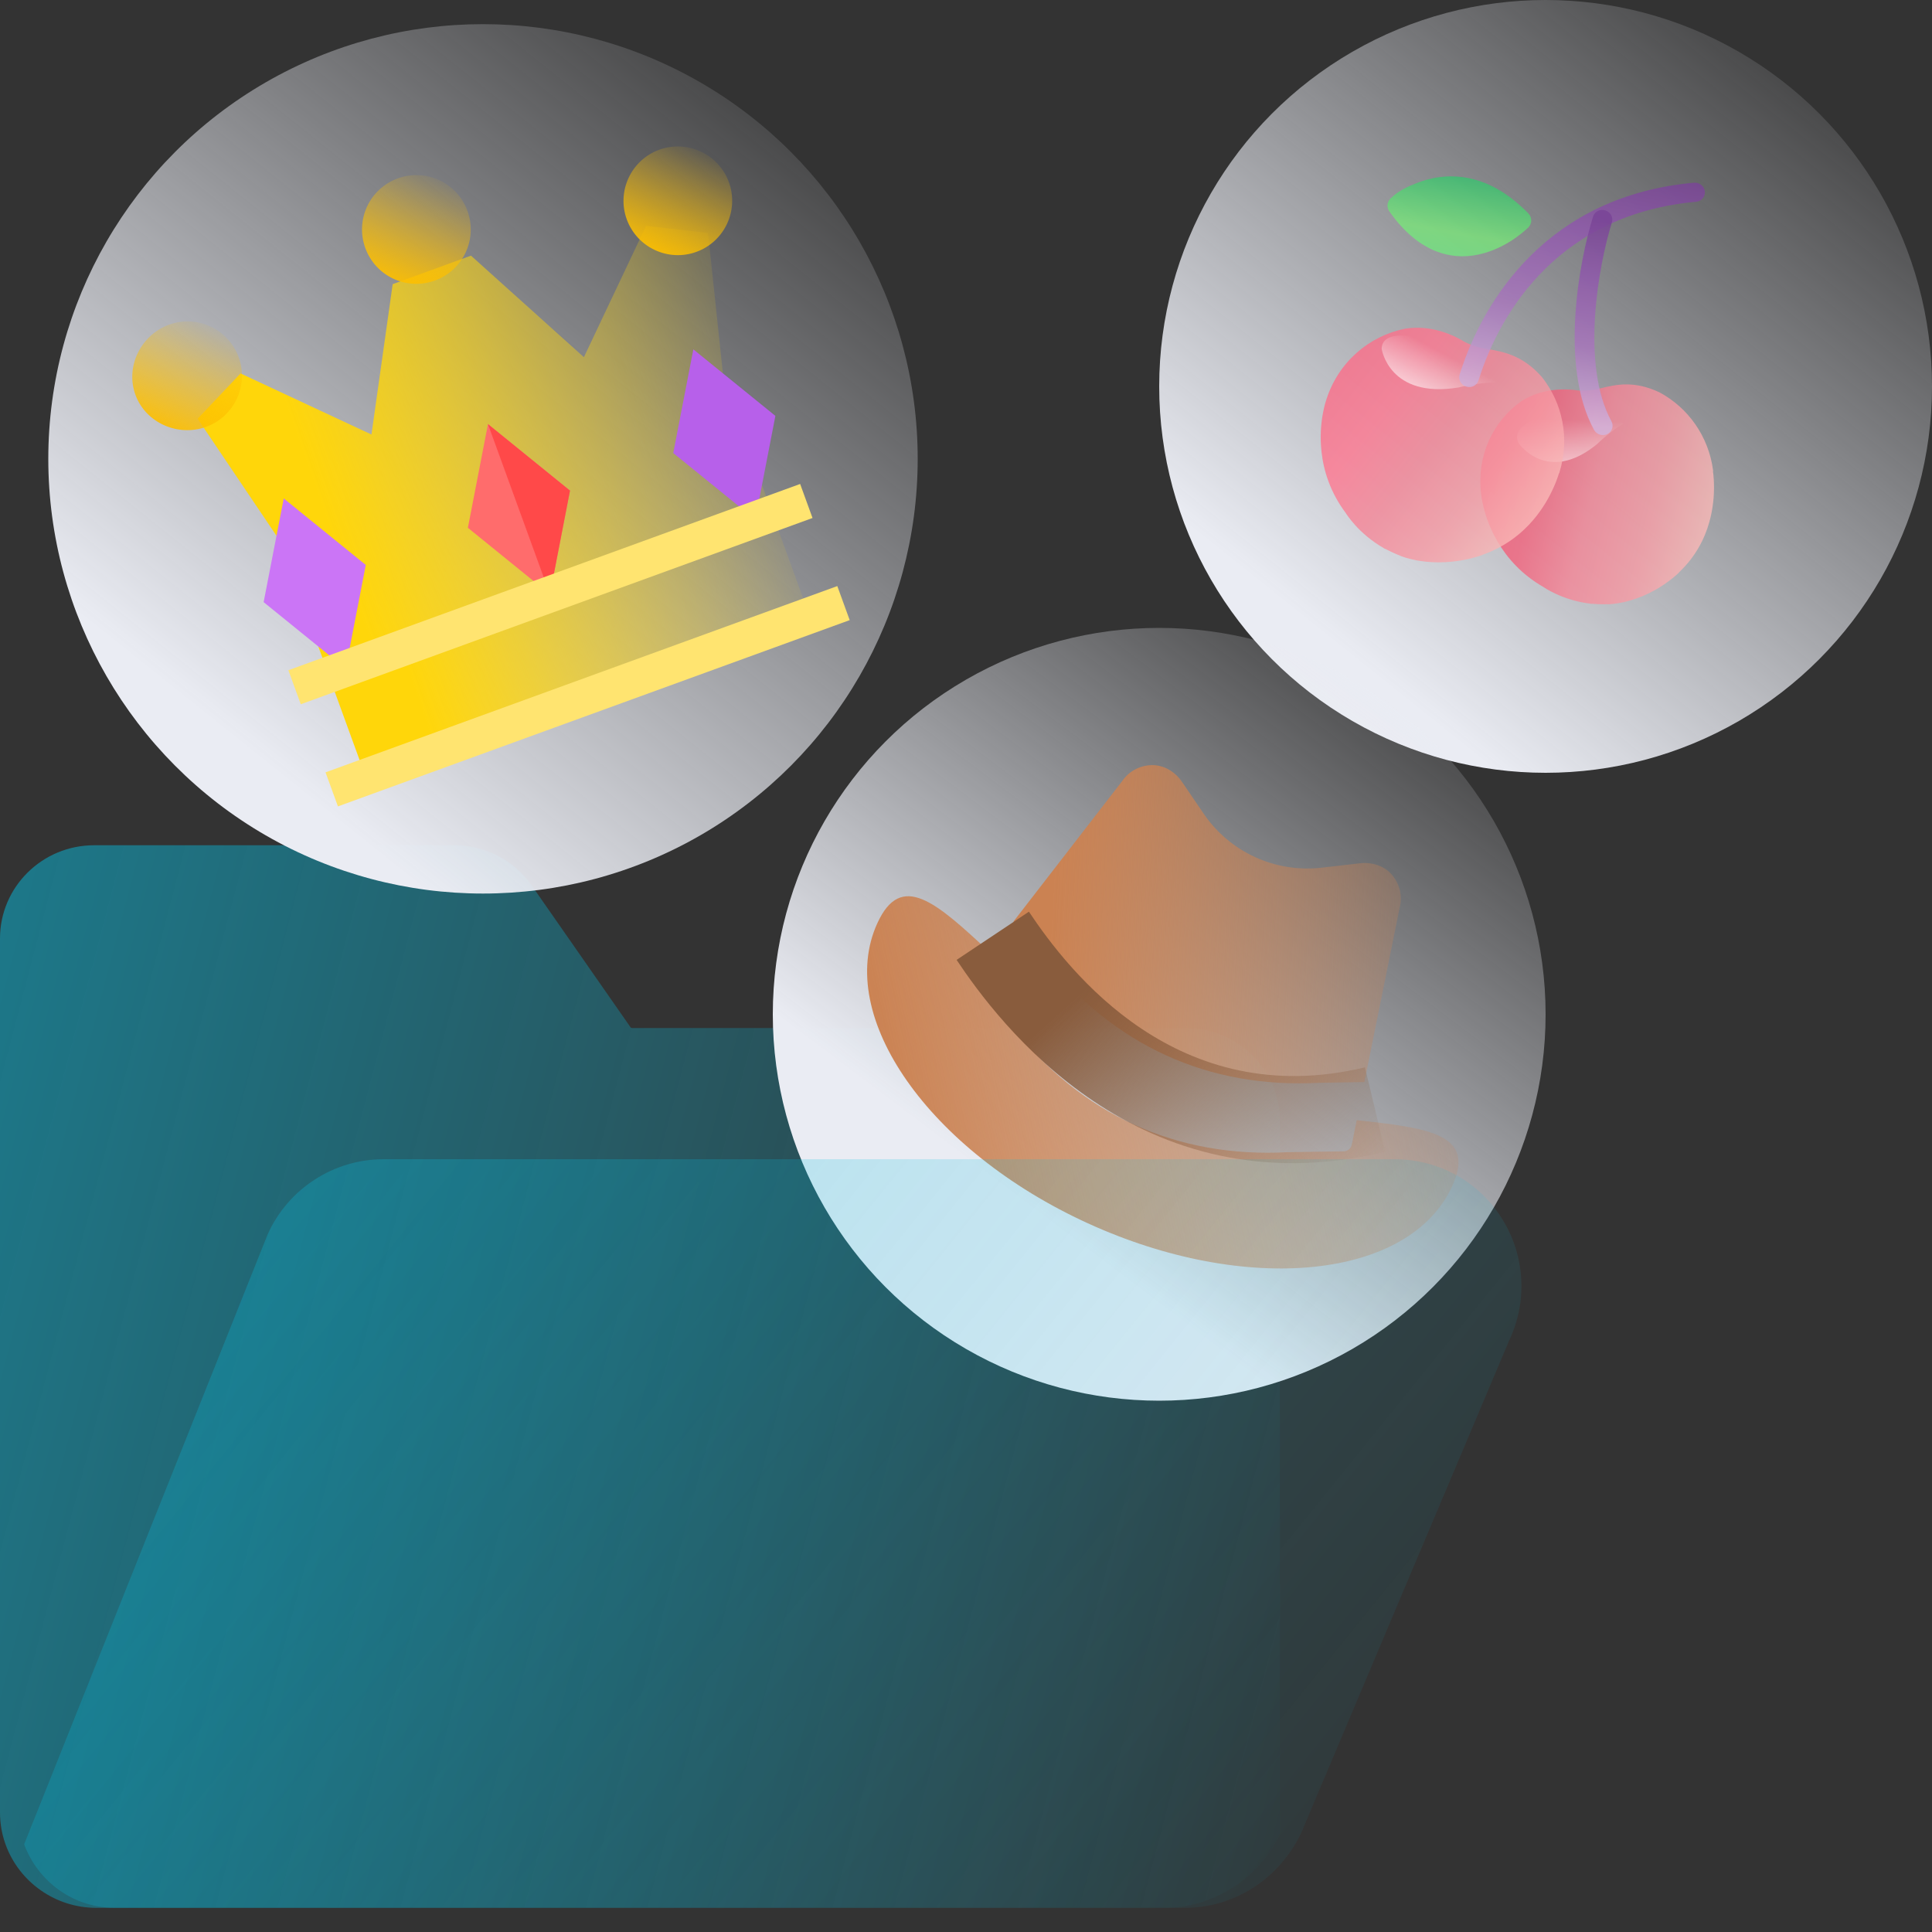 <svg width="80" height="80" viewBox="0 0 80 80" fill="none" xmlns="http://www.w3.org/2000/svg">
<rect x="0" y="0" width="80" height="80" fill="#333333" stroke="none"/>
<path d="M53 46.425V75.953C52.548 76.886 51.857 77.648 51.025 78.176C50.193 78.705 49.22 79 48.204 79H3.993C2.276 79 0.81 77.924 0.247 76.419C0.087 75.993 0 75.533 0 75.052L0 38.857C0 36.73 1.748 35 3.898 35H18.809C20.091 35 21.291 35.623 22.018 36.667L26.12 42.553C26.128 42.559 26.151 42.568 26.185 42.568H49.103C51.252 42.568 53 44.298 53 46.425Z" fill="url(#paint0_linear)"/>
<circle cx="20" cy="19" r="18" fill="url(#paint1_linear)"/>
<circle cx="64" cy="16" r="16" fill="url(#paint2_linear)"/>
<path opacity="0.75" fill-rule="evenodd" clip-rule="evenodd" d="M63.287 9.416C63.445 9.254 63.444 9 63.286 8.837C61.898 7.405 60.525 7.173 59.45 7.358L59.445 7.357C59.443 7.362 59.438 7.36 59.427 7.362C59.398 7.368 59.365 7.373 59.336 7.38C59.056 7.437 58.81 7.52 58.589 7.611C58.06 7.813 57.765 8.036 57.623 8.183C57.604 8.193 57.59 8.204 57.59 8.204L57.595 8.205L57.59 8.204C57.568 8.223 57.556 8.245 57.539 8.265C57.528 8.283 57.519 8.295 57.511 8.303C57.431 8.438 57.431 8.609 57.527 8.748C58.156 9.647 58.837 10.175 59.529 10.428C60.221 10.681 60.88 10.644 61.437 10.487C61.989 10.334 62.453 10.065 62.77 9.839C62.929 9.723 63.057 9.623 63.146 9.543C63.182 9.513 63.212 9.486 63.242 9.459C63.242 9.459 63.248 9.456 63.25 9.451C63.264 9.44 63.272 9.432 63.279 9.424L63.287 9.416V9.416L63.278 9.413L63.287 9.416Z" fill="url(#paint3_linear)"/>
<path opacity="0.8" fill-rule="evenodd" clip-rule="evenodd" d="M70.936 19.484L70.935 19.479C70.749 18.057 69.896 16.884 68.724 16.251C67.666 15.745 66.893 15.924 66.259 16.084C65.62 16.24 65.201 16.148 65.201 16.148C64.154 16.039 63.425 16.338 62.998 16.611C61.811 17.445 61.135 18.887 61.33 20.457L61.331 20.462C61.332 20.471 61.333 20.481 61.336 20.5C61.339 20.528 61.345 20.575 61.352 20.627C61.371 20.735 61.4 20.886 61.447 21.068C61.543 21.431 61.714 21.926 62.021 22.441C62.404 23.096 63.004 23.787 63.906 24.304C63.906 24.304 64.69 24.861 65.857 24.997C65.862 24.997 65.863 25.001 65.868 25.001C65.878 25.005 65.883 25.004 65.892 25.003L65.897 25.003L65.907 25.002C65.917 25 65.927 25.004 65.942 25.003L65.947 25.002C66.026 25.009 66.105 25.015 66.184 25.017C66.268 25.018 66.362 25.023 66.47 25.021C66.48 25.02 66.489 25.019 66.499 25.018C66.543 25.018 66.583 25.019 66.622 25.02C66.622 25.02 66.862 25.015 67.236 24.934C67.279 24.925 67.322 24.916 67.369 24.901C67.903 24.766 68.651 24.465 69.382 23.836C69.404 23.819 69.421 23.798 69.444 23.782C69.47 23.755 69.501 23.733 69.527 23.706L69.522 23.702C70.207 23.058 70.588 22.306 70.78 21.616C70.942 21.039 70.978 20.504 70.972 20.117C70.972 19.921 70.957 19.764 70.947 19.65C70.94 19.594 70.934 19.551 70.93 19.518C70.939 19.508 70.937 19.494 70.936 19.484Z" fill="url(#paint4_linear)"/>
<path opacity="0.8" fill-rule="evenodd" clip-rule="evenodd" d="M66.311 17.024C65.475 17.322 64.891 17.198 64.891 17.198C64.576 17.169 64.294 17.175 64.024 17.204C63.297 17.41 62.606 17.757 62.878 18.346C62.878 18.346 64.058 20.084 66.131 18.39C66.131 18.39 68.132 16.362 69.686 17.171C68.162 16.381 67.14 16.727 66.311 17.024Z" fill="url(#paint5_linear)"/>
<path opacity="0.8" fill-rule="evenodd" clip-rule="evenodd" d="M64.571 19.573L64.572 19.568C65.011 18.149 64.701 16.692 63.849 15.615C63.052 14.704 62.231 14.556 61.553 14.447C60.872 14.332 60.508 14.074 60.508 14.074C59.55 13.542 58.72 13.525 58.191 13.608C56.689 13.909 55.413 14.993 54.919 16.555L54.918 16.56C54.915 16.57 54.912 16.579 54.906 16.598C54.897 16.626 54.883 16.673 54.866 16.725C54.837 16.835 54.8 16.988 54.767 17.18C54.701 17.562 54.651 18.1 54.722 18.711C54.806 19.487 55.082 20.385 55.724 21.242C55.724 21.242 56.235 22.09 57.298 22.696C57.303 22.698 57.302 22.702 57.307 22.704C57.315 22.712 57.32 22.713 57.33 22.716L57.335 22.718L57.344 22.721C57.354 22.724 57.362 22.732 57.377 22.736L57.382 22.738C57.456 22.776 57.529 22.815 57.604 22.849C57.684 22.884 57.772 22.927 57.877 22.97C57.886 22.973 57.896 22.976 57.906 22.979C57.948 22.997 57.986 23.014 58.023 23.031C58.023 23.031 58.257 23.125 58.65 23.201C58.696 23.21 58.741 23.22 58.793 23.225C59.364 23.316 60.214 23.339 61.189 23.044C61.218 23.037 61.243 23.025 61.272 23.018C61.309 23.004 61.349 22.996 61.385 22.981L61.382 22.975C62.319 22.648 63.012 22.094 63.496 21.522C63.902 21.044 64.168 20.553 64.331 20.185C64.416 20 64.469 19.846 64.51 19.735C64.527 19.678 64.541 19.636 64.551 19.603C64.564 19.596 64.568 19.582 64.571 19.573Z" fill="url(#paint6_linear)"/>
<path opacity="0.9" fill-rule="evenodd" clip-rule="evenodd" d="M61.256 14.943C60.283 14.799 59.769 14.41 59.769 14.41C59.472 14.233 59.191 14.102 58.91 13.998C58.091 13.826 57.236 13.796 57.211 14.439C57.211 14.439 57.51 16.519 60.399 16.044C60.399 16.044 63.382 15.243 64.513 16.696C63.403 15.275 62.222 15.084 61.256 14.943Z" fill="url(#paint7_linear)"/>
<path opacity="0.85" fill-rule="evenodd" clip-rule="evenodd" d="M70.594 7.924C70.619 8.142 70.458 8.335 70.234 8.355C64.676 8.853 62.152 12.775 61.221 15.754C61.156 15.962 60.928 16.076 60.713 16.009C60.497 15.942 60.375 15.718 60.44 15.51C61.423 12.367 64.135 8.104 70.143 7.566C70.367 7.546 70.569 7.706 70.594 7.924Z" fill="url(#paint8_linear)"/>
<path opacity="0.85" fill-rule="evenodd" clip-rule="evenodd" d="M66.474 8.712C66.69 8.779 66.812 9.002 66.746 9.21C66.472 10.087 66.141 11.566 66.046 13.128C65.95 14.701 66.098 16.293 66.725 17.441C66.831 17.636 66.757 17.874 66.558 17.974C66.36 18.073 66.113 17.996 66.006 17.801C65.271 16.455 65.133 14.684 65.232 13.065C65.331 11.435 65.676 9.895 65.966 8.966C66.031 8.758 66.259 8.644 66.474 8.712Z" fill="url(#paint9_linear)"/>
<circle cx="48" cy="42" r="16" fill="url(#paint10_linear)"/>
<path d="M13.605 27.944L31.977 21.258L33.516 25.486L15.145 32.173L13.605 27.944Z" fill="url(#paint11_linear)"/>
<path d="M29.319 9.647L29.959 15.704L31.98 21.258L13.608 27.944L11.587 22.391L8.184 17.34L9.96 15.464L15.382 17.992L16.26 11.766L19.502 10.586L24.178 14.791L26.753 9.352L29.319 9.647Z" fill="url(#paint12_linear)"/>
<path d="M8.538 17.674C7.373 18.098 6.032 17.512 5.607 16.346C5.183 15.18 5.833 13.869 6.999 13.445C8.165 13.021 9.459 13.624 9.883 14.79C10.307 15.956 9.704 17.249 8.538 17.674Z" fill="url(#paint13_linear)"/>
<path d="M28.837 10.429C27.671 10.854 26.378 10.25 25.953 9.084C25.529 7.918 26.132 6.625 27.298 6.2C28.464 5.776 29.758 6.379 30.182 7.545C30.606 8.711 30.003 10.005 28.837 10.429Z" fill="url(#paint14_linear)"/>
<path d="M16.472 7.387C15.302 7.813 14.701 9.101 15.127 10.271C15.553 11.441 16.841 12.042 18.011 11.616C19.181 11.19 19.782 9.902 19.356 8.732C18.93 7.562 17.642 6.962 16.472 7.387Z" fill="url(#paint15_linear)"/>
<path d="M11.749 20.64L10.917 24.933L14.314 27.688L15.146 23.394L11.749 20.64Z" fill="#CB75F6"/>
<path d="M23.603 20.316L22.771 24.609L19.374 21.855L20.206 17.561L23.603 20.316Z" fill="#FF6C6C"/>
<path d="M23.602 20.316L22.77 24.609L20.205 17.561L23.602 20.316Z" fill="#FF4949"/>
<path d="M28.71 14.466L27.878 18.76L31.275 21.514L32.107 17.221L28.71 14.466Z" fill="#B760EA"/>
<path d="M11.941 27.752L33.132 20.04L33.645 21.449L12.454 29.162L11.941 27.752Z" fill="#FFE470"/>
<path d="M13.48 31.981L34.671 24.268L35.184 25.678L13.993 33.391L13.48 31.981Z" fill="#FFE470"/>
<path d="M57.638 36.223C57.316 35.846 56.803 35.69 56.311 35.747L54.729 35.929C52.81 36.15 50.928 35.288 49.84 33.691L48.944 32.375C48.665 31.966 48.211 31.68 47.716 31.682C47.233 31.684 46.756 31.914 46.461 32.351L41.966 38.158L43.155 39.577C46.121 43.303 50.025 45.086 54.645 44.836L56.496 44.807L57.952 37.609C58.09 37.101 57.952 36.589 57.638 36.223Z" fill="url(#paint16_linear)"/>
<path d="M56.179 46.384L55.974 47.397C55.942 47.556 55.803 47.671 55.641 47.674L53.332 47.709C48.712 47.959 44.808 46.176 41.841 42.451L40.359 40.681C40.255 40.556 40.251 40.376 40.351 40.248L40.983 39.431C38.754 37.354 37.317 36.068 36.329 38.228C34.565 42.081 38.464 47.643 45.037 50.65C51.61 53.658 58.367 52.973 60.131 49.12C61.119 46.961 59.207 46.714 56.179 46.384Z" fill="url(#paint17_linear)"/>
<path fill-rule="evenodd" clip-rule="evenodd" d="M57.36 47.695C47.117 50.153 41.308 42.291 39.611 39.747L42.605 37.751C44.267 40.244 48.773 46.055 56.52 44.196L57.36 47.695Z" fill="url(#paint18_linear)"/>
<path d="M62.487 55.517L53.882 75.892C53.428 76.844 52.736 77.621 51.902 78.16C51.068 78.699 50.093 79 49.074 79H4.754C3.034 79 1.564 77.903 1 76.368L11.081 51.118C11.93 49.221 13.817 48 15.891 48H57.733C59.612 48 61.307 48.965 62.266 50.579C63.159 52.087 63.243 53.933 62.487 55.517Z" fill="url(#paint19_linear)"/>
<defs>
<linearGradient id="paint0_linear" x1="-59.5" y1="13.5" x2="62.428" y2="45.493" gradientUnits="userSpaceOnUse">
<stop stop-color="#06BEE1"/>
<stop offset="1" stop-color="#06BEE1" stop-opacity="0"/>
</linearGradient>
<linearGradient id="paint1_linear" x1="14" y1="34" x2="38" y2="4" gradientUnits="userSpaceOnUse">
<stop stop-color="#EAECF3"/>
<stop offset="1" stop-color="#EAECF3" stop-opacity="0"/>
</linearGradient>
<linearGradient id="paint2_linear" x1="58.667" y1="29.333" x2="80" y2="2.667" gradientUnits="userSpaceOnUse">
<stop stop-color="#EAECF3"/>
<stop offset="1" stop-color="#EAECF3" stop-opacity="0"/>
</linearGradient>
<linearGradient id="paint3_linear" x1="63.36" y1="5.826" x2="62.352" y2="11.309" gradientUnits="userSpaceOnUse">
<stop offset="0.271" stop-color="#26BE6C"/>
<stop offset="0.771" stop-color="#77EA77"/>
<stop offset="1" stop-color="#6CEC80"/>
</linearGradient>
<linearGradient id="paint4_linear" x1="61.613" y1="18.82" x2="71.268" y2="21.151" gradientUnits="userSpaceOnUse">
<stop stop-color="#F85473"/>
<stop offset="0.22" stop-color="#F2627C"/>
<stop offset="0.46" stop-color="#F58697"/>
<stop offset="0.72" stop-color="#F79CA5"/>
<stop offset="0.98" stop-color="#FABCB9"/>
<stop offset="1" stop-color="#FABEBA"/>
</linearGradient>
<linearGradient id="paint5_linear" x1="64.234" y1="20.194" x2="64.34" y2="17.364" gradientUnits="userSpaceOnUse">
<stop stop-color="white"/>
<stop offset="1" stop-color="white" stop-opacity="0"/>
</linearGradient>
<linearGradient id="paint6_linear" x1="55.902" y1="15.126" x2="63.993" y2="21.503" gradientUnits="userSpaceOnUse">
<stop stop-color="#FC6E89"/>
<stop offset="0.22" stop-color="#FF7790"/>
<stop offset="0.46" stop-color="#F58697"/>
<stop offset="0.72" stop-color="#F79CA5"/>
<stop offset="0.98" stop-color="#FABCB9"/>
<stop offset="1" stop-color="#FABEBA"/>
</linearGradient>
<linearGradient id="paint7_linear" x1="57.629" y1="16.699" x2="58.961" y2="14.192" gradientUnits="userSpaceOnUse">
<stop stop-color="white"/>
<stop offset="1" stop-color="white" stop-opacity="0"/>
</linearGradient>
<linearGradient id="paint8_linear" x1="64.476" y1="16.996" x2="66.912" y2="4.776" gradientUnits="userSpaceOnUse">
<stop stop-color="#D3B3DB"/>
<stop offset="0.32" stop-color="#A776BB"/>
<stop offset="0.599" stop-color="#9059AC"/>
<stop offset="0.84" stop-color="#794496"/>
</linearGradient>
<linearGradient id="paint9_linear" x1="65.317" y1="17.551" x2="66.445" y2="7.538" gradientUnits="userSpaceOnUse">
<stop stop-color="#D3B3DB"/>
<stop offset="0.32" stop-color="#A776BB"/>
<stop offset="0.599" stop-color="#9059AC"/>
<stop offset="0.84" stop-color="#794496"/>
</linearGradient>
<linearGradient id="paint10_linear" x1="46" y1="52.5" x2="64" y2="28.667" gradientUnits="userSpaceOnUse">
<stop stop-color="#EAECF3"/>
<stop offset="1" stop-color="#EAECF3" stop-opacity="0"/>
</linearGradient>
<linearGradient id="paint11_linear" x1="17.547" y1="29.661" x2="34.548" y2="23.867" gradientUnits="userSpaceOnUse">
<stop stop-color="#FFD60A"/>
<stop offset="1" stop-color="#FFD60A" stop-opacity="0"/>
</linearGradient>
<linearGradient id="paint12_linear" x1="13.925" y1="22.628" x2="33.397" y2="15.704" gradientUnits="userSpaceOnUse">
<stop stop-color="#FFD60A"/>
<stop offset="1" stop-color="#FFD60A" stop-opacity="0"/>
</linearGradient>
<linearGradient id="paint13_linear" x1="7.044" y1="18.168" x2="9.193" y2="13.371" gradientUnits="userSpaceOnUse">
<stop stop-color="#FDBF00"/>
<stop offset="1" stop-color="#FDBF00" stop-opacity="0"/>
</linearGradient>
<linearGradient id="paint14_linear" x1="27.383" y1="10.909" x2="29.546" y2="6.149" gradientUnits="userSpaceOnUse">
<stop stop-color="#FDBF00"/>
<stop offset="1" stop-color="#FDBF00" stop-opacity="0"/>
</linearGradient>
<linearGradient id="paint15_linear" x1="16.556" y1="12.096" x2="18.72" y2="7.336" gradientUnits="userSpaceOnUse">
<stop stop-color="#FDBF00"/>
<stop offset="1" stop-color="#FDBF00" stop-opacity="0"/>
</linearGradient>
<linearGradient id="paint16_linear" x1="43.57" y1="37.391" x2="63" y2="38.471" gradientUnits="userSpaceOnUse">
<stop stop-color="#CB8252"/>
<stop offset="1" stop-color="#CB8252" stop-opacity="0"/>
</linearGradient>
<linearGradient id="paint17_linear" x1="36.19" y1="43.014" x2="63.072" y2="37.288" gradientUnits="userSpaceOnUse">
<stop stop-color="#CB8252"/>
<stop offset="1" stop-color="#CB8252" stop-opacity="0"/>
</linearGradient>
<linearGradient id="paint18_linear" x1="48.486" y1="37.751" x2="57.602" y2="47.826" gradientUnits="userSpaceOnUse">
<stop stop-color="#895C3D"/>
<stop offset="1" stop-color="#895C3D" stop-opacity="0"/>
</linearGradient>
<linearGradient id="paint19_linear" x1="-82" y1="11.5" x2="40.849" y2="110.881" gradientUnits="userSpaceOnUse">
<stop stop-color="#06BEE1" stop-opacity="0.7"/>
<stop offset="1" stop-color="#06BEE1" stop-opacity="0"/>
</linearGradient>
</defs>
</svg>
